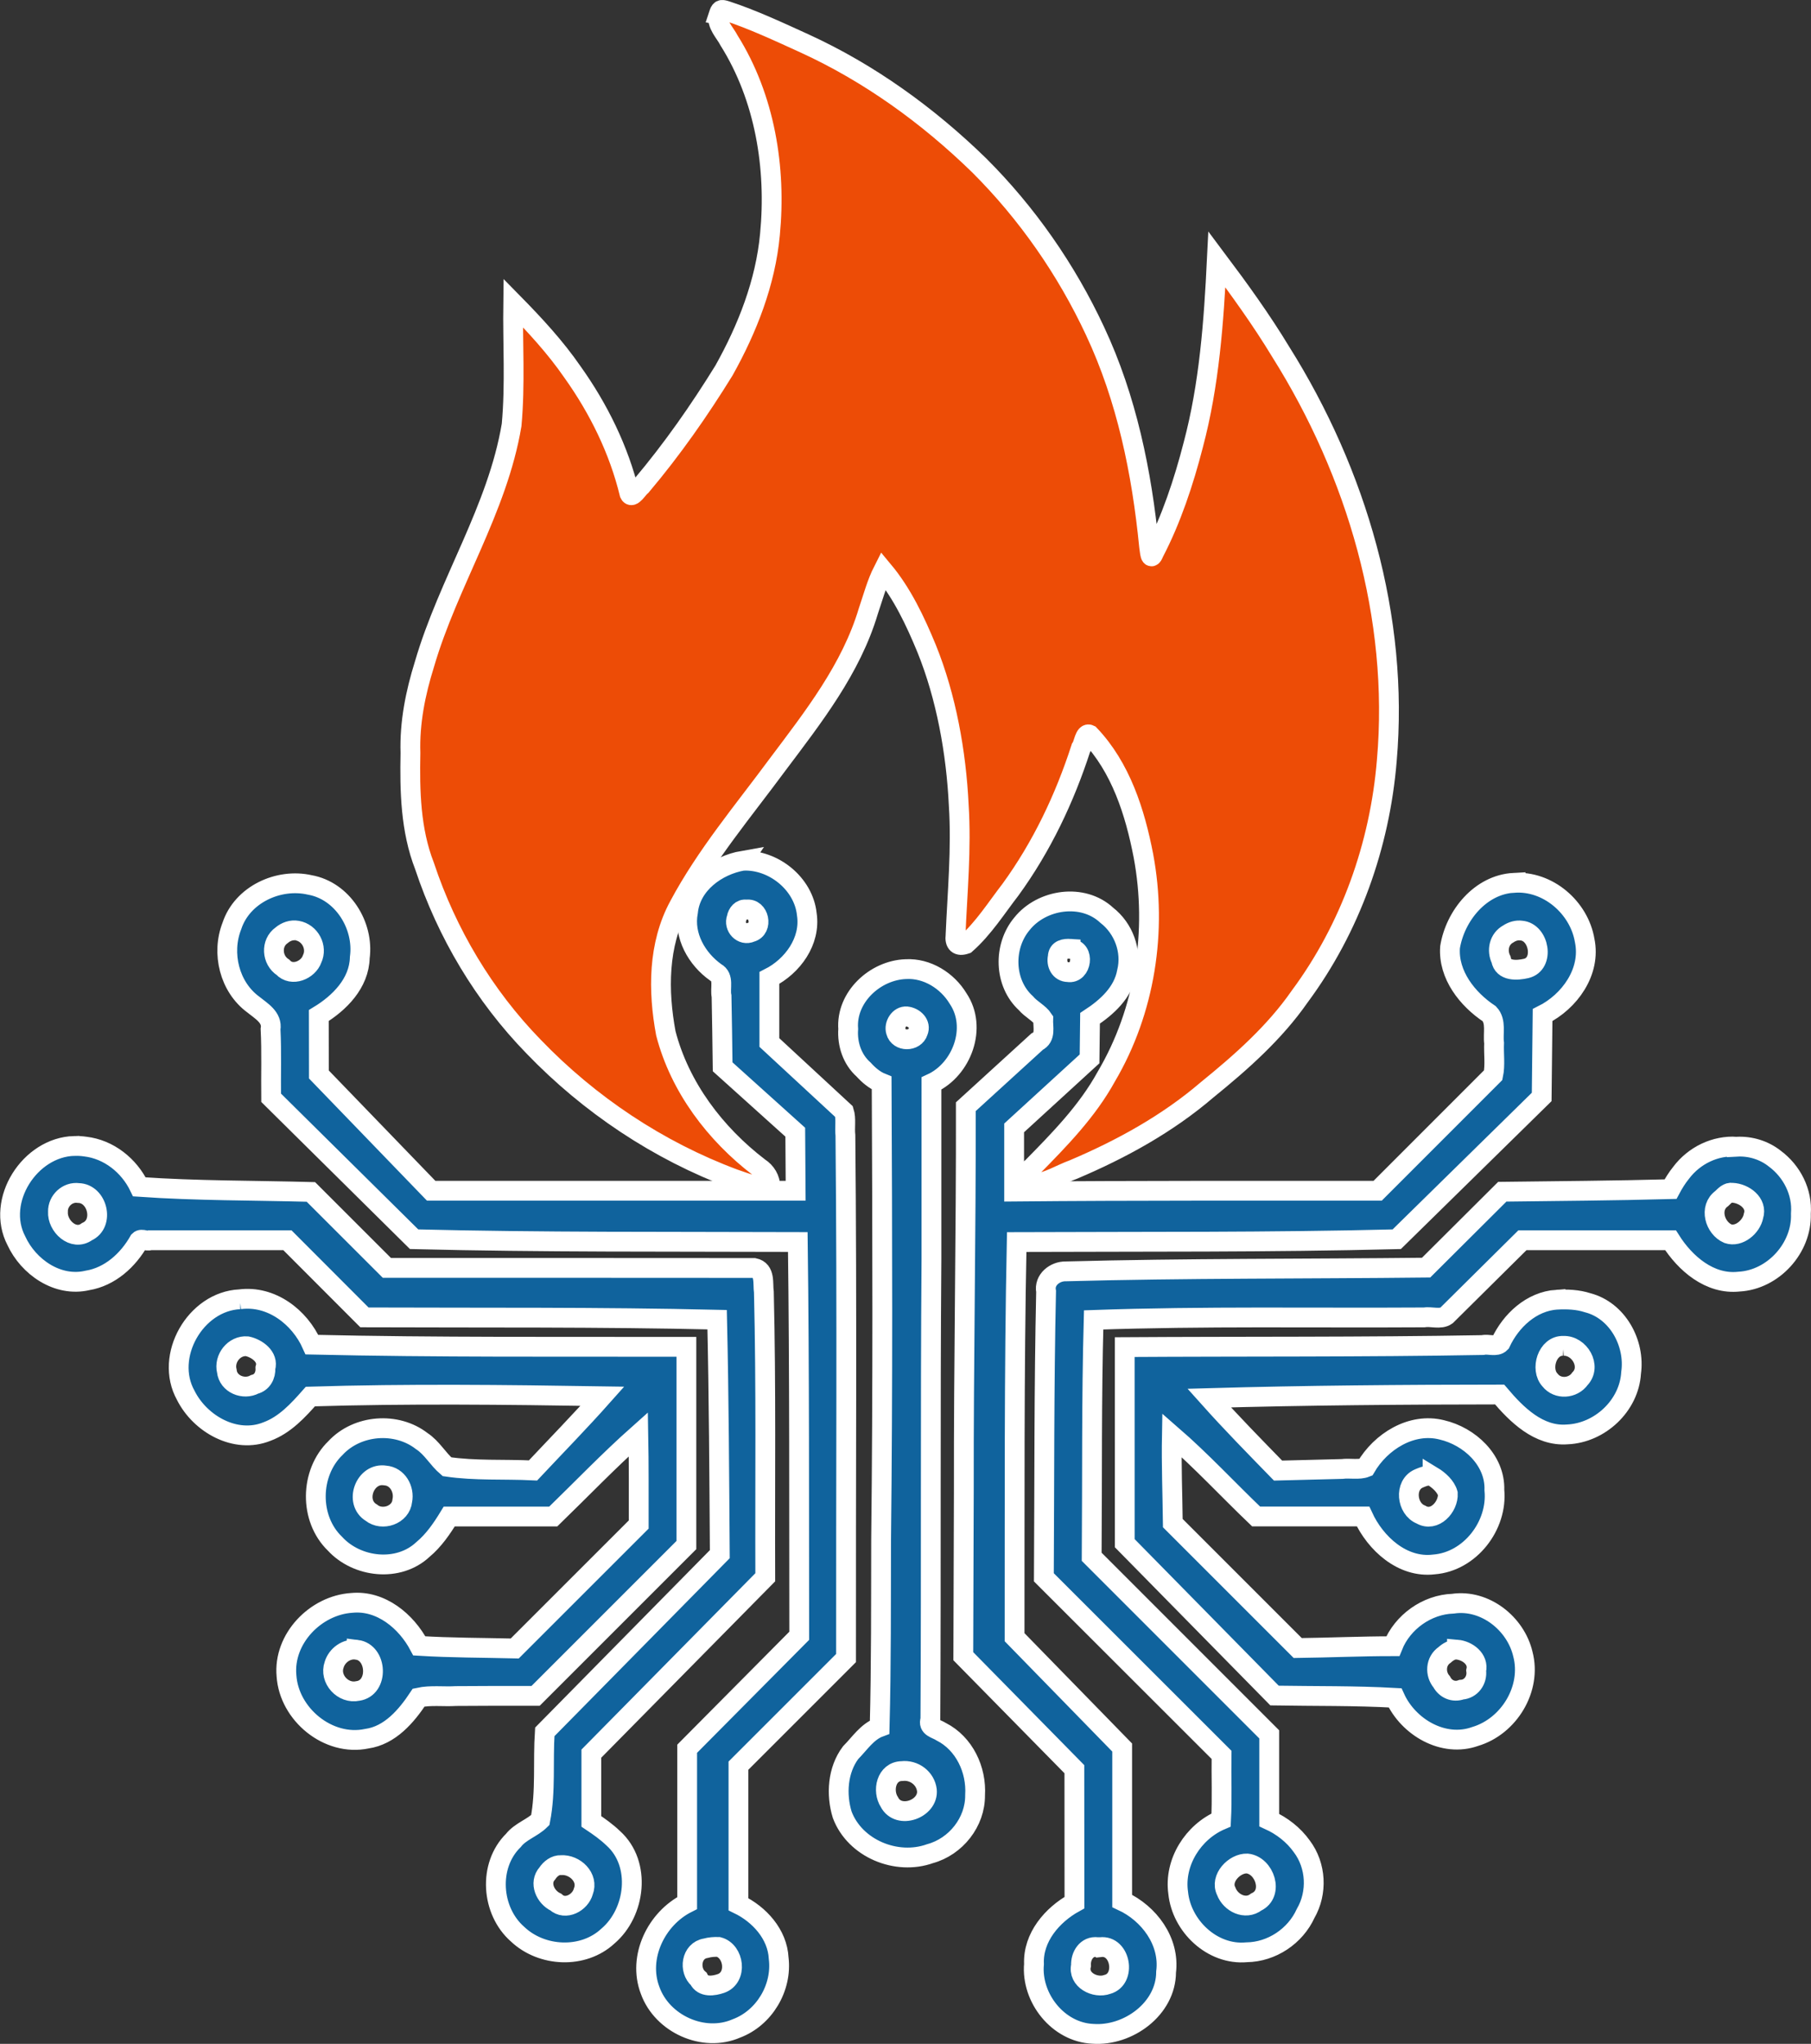<?xml version="1.0" encoding="UTF-8" standalone="no"?>
<!-- Created with Inkscape (http://www.inkscape.org/) -->

<svg
   width="137.185mm"
   height="154.79mm"
   viewBox="0 0 137.185 154.79"
   version="1.1"
   id="svg1"
   xmlns="http://www.w3.org/2000/svg"
   xmlns:svg="http://www.w3.org/2000/svg">
  <rect x="0" y="0" width="137.185" height="154.79" fill="#333333" stroke="none"/>
  <defs
     id="defs1" />
  <g
     id="layer1"
     transform="translate(-36.278,-65.602)">
    <g
       id="g119"
       transform="translate(-192.615,141.446)">
      <path
         id="path119"
         style="baseline-shift:baseline;display:inline;overflow:visible;fill:#10639d;stroke:#ffffff;stroke-width:1.5;stroke-dasharray:none;stroke-opacity:1;paint-order:normal;enable-background:accumulate;stop-color:#000000;stop-opacity:1"
         d="m 285.168,-10.66 c -1.964,0.343 -3.953,1.777 -4.159,3.888 -0.346,1.794 0.669,3.554 2.102,4.573 0.661,0.35 0.309,1.194 0.44,1.799 0.041,1.782 0.055,3.565 0.082,5.348 1.834,1.651 3.668,3.302 5.502,4.953 0.01,1.479 0.019,2.957 0.029,4.436 -9.203,-1e-6 -18.406,0 -27.609,0 -2.835,-2.936 -5.671,-5.871 -8.506,-8.807 -0.002,-1.488 -0.004,-2.975 -0.006,-4.463 1.566,-0.95 3.057,-2.442 3.104,-4.389 0.331,-2.43 -1.302,-5.064 -3.786,-5.503 -2.366,-0.54 -5.121,0.729 -5.902,3.106 -0.811,2.063 -0.194,4.619 1.619,5.952 0.595,0.486 1.465,0.964 1.31,1.868 0.086,1.73 0.022,3.462 0.043,5.193 3.608,3.573 7.22,7.142 10.83,10.713 9.687,0.242 19.377,0.176 29.066,0.211 0.128,9.94 0.093,19.882 0.109,29.822 -2.83,2.851 -5.659,5.704 -8.49,8.555 0,3.895 0,7.79 0,11.686 -2.337,1.171 -3.766,4.1 -2.805,6.615 0.909,2.532 4.045,3.964 6.534,2.881 2.111,-0.79 3.477,-3.083 3.203,-5.317 -0.092,-1.822 -1.467,-3.325 -3.047,-4.09 0,-3.498 0,-6.996 0,-10.494 2.716,-2.716 5.436,-5.43 8.15,-8.148 -0.017,-13.194 0.081,-26.389 -0.048,-39.582 -0.067,-0.591 0.069,-1.266 -0.103,-1.802 -1.885,-1.745 -3.772,-3.49 -5.657,-5.235 0,-1.629 0,-3.258 0,-4.887 1.755,-0.89 3.144,-2.784 2.837,-4.824 -0.241,-2.327 -2.541,-4.165 -4.843,-4.057 z m 58.404,1.674 c -2.54,0.134 -4.451,2.499 -4.837,4.879 -0.148,2.096 1.317,3.935 2.974,5.039 0.55,0.589 0.263,1.484 0.363,2.216 -0.036,0.803 0.095,1.681 -0.068,2.434 -2.917,2.918 -5.834,5.836 -8.752,8.754 -9.179,0.006 -18.358,-0.024 -27.537,0.061 0,-1.607 0,-3.215 0,-4.822 1.904,-1.742 3.809,-3.484 5.713,-5.227 0.015,-1.024 0.026,-2.048 0.037,-3.072 1.273,-0.834 2.514,-1.949 2.795,-3.52 0.388,-1.58 -0.252,-3.292 -1.529,-4.285 -1.814,-1.691 -4.921,-1.23 -6.423,0.649 -1.43,1.703 -1.376,4.484 0.297,6.011 0.379,0.456 1.014,0.754 1.312,1.211 -0.026,0.606 0.223,1.37 -0.461,1.701 -1.8,1.642 -3.602,3.282 -5.4,4.926 0.02,9.675 -0.169,19.35 -0.152,29.026 -0.013,4.197 -0.028,8.394 -0.04,12.591 2.805,2.852 5.609,5.705 8.414,8.557 0.002,3.368 0.004,6.736 0.006,10.104 -1.682,0.929 -3.153,2.631 -3.065,4.655 -0.225,2.573 1.833,5.172 4.467,5.283 2.655,0.191 5.534,-1.886 5.54,-4.682 0.293,-2.324 -1.29,-4.44 -3.327,-5.382 0,-3.873 0,-7.746 0,-11.619 -2.717,-2.785 -5.434,-5.57 -8.15,-8.355 0.014,-9.975 -0.044,-19.952 0.16,-29.926 9.596,-0.039 19.195,0.03 28.789,-0.213 3.659,-3.592 7.318,-7.184 10.979,-10.775 0.022,-2.067 0.046,-4.134 0.068,-6.201 2.049,-1.019 3.682,-3.291 3.188,-5.656 -0.421,-2.496 -2.792,-4.546 -5.361,-4.359 z m -58.141,2.029 c 0.97,-0.158 1.306,1.455 0.355,1.713 -0.671,0.31 -1.343,-0.411 -1.09,-1.078 0.061,-0.352 0.337,-0.712 0.734,-0.635 z m -34.023,1.592 c 0.966,0.162 1.55,1.26 1.129,2.144 -0.296,0.847 -1.534,1.369 -2.212,0.635 -0.843,-0.543 -0.939,-1.837 -0.096,-2.428 0.32,-0.272 0.759,-0.431 1.18,-0.351 z m 92.73,-0.002 c 1.362,0.112 1.785,2.537 0.361,2.867 -0.683,0.157 -1.746,0.231 -1.898,-0.672 -0.34,-0.694 -0.155,-1.561 0.545,-1.941 0.29,-0.194 0.643,-0.304 0.992,-0.254 z m -34.145,1.381 c 1.102,0.024 0.847,1.936 -0.191,1.764 -0.625,-0.008 -0.901,-0.611 -0.781,-1.154 0.014,-0.567 0.523,-0.64 0.972,-0.61 z m -12.479,1.537 c -2.324,0.076 -4.551,2.121 -4.369,4.533 -0.081,1.141 0.3,2.305 1.167,3.074 0.383,0.422 0.832,0.806 1.366,1.02 0.054,11.524 0.091,23.049 -0.041,34.572 -0.012,4.734 0.013,9.47 -0.111,14.203 -0.955,0.352 -1.508,1.247 -2.199,1.941 -0.988,1.317 -1.109,3.164 -0.635,4.701 0.964,2.564 4.121,3.856 6.658,2.944 1.949,-0.535 3.424,-2.39 3.406,-4.426 0.12,-1.92 -0.81,-3.918 -2.565,-4.808 -0.389,-0.253 -1.03,-0.317 -0.821,-0.923 0.065,-11.613 -0.01,-23.227 0.08,-34.839 0.005,-4.443 2.9e-4,-8.887 4.4e-4,-13.33 2.313,-1.059 3.494,-4.242 2.022,-6.429 -0.815,-1.356 -2.348,-2.319 -3.957,-2.233 z m 0.065,3.58 c 0.565,0.064 1.109,0.571 0.857,1.162 -0.235,0.759 -1.468,0.777 -1.676,-0.021 -0.161,-0.502 0.255,-1.197 0.818,-1.141 z m -63.07,9.812 c -3.355,0.088 -5.96,4.142 -4.378,7.178 0.916,1.989 3.133,3.531 5.376,3.008 1.72,-0.281 3.094,-1.537 3.926,-3.014 0.2,-0.2 0.573,0.088 0.832,-0.029 3.467,-6.21e-4 6.934,-0.001 10.4,-0.002 1.944,1.948 3.891,3.893 5.834,5.842 8.9,0.036 17.844,-0.036 26.717,0.174 0.135,5.915 0.161,11.839 0.203,17.758 -4.419,4.486 -8.838,8.973 -13.258,13.459 -0.149,2.222 0.087,4.493 -0.34,6.68 -0.605,0.601 -1.497,0.851 -2.041,1.543 -1.932,1.904 -1.686,5.343 0.321,7.099 1.829,1.734 4.97,1.89 6.845,0.141 2.095,-1.784 2.547,-5.467 0.41,-7.396 -0.507,-0.489 -1.083,-0.897 -1.668,-1.287 0,-1.71 0,-3.421 0,-5.131 4.391,-4.452 8.782,-8.905 13.174,-13.357 -0.025,-7.197 0.07,-14.399 -0.105,-21.594 -0.095,-0.642 0.134,-1.654 -0.738,-1.83 -9.268,-0.014 -18.546,-0.002 -27.818,-0.006 -1.919,-1.918 -3.839,-3.836 -5.758,-5.754 -4.329,-0.116 -8.695,-0.083 -12.992,-0.383 -0.771,-1.608 -2.306,-2.844 -4.1,-3.052 -0.278,-0.042 -0.561,-0.053 -0.841,-0.045 z m 125.945,0.055 c -1.635,-0.114 -3.231,0.67 -4.211,1.971 -0.312,0.386 -0.574,0.809 -0.807,1.246 -4.247,0.114 -8.496,0.142 -12.744,0.195 -1.923,1.917 -3.848,3.832 -5.771,5.748 -9.098,0.1 -18.2,0.04 -27.295,0.283 -0.82,-0.018 -1.664,0.644 -1.491,1.524 -0.162,7.214 -0.124,14.431 -0.168,21.646 4.486,4.483 8.973,8.965 13.459,13.447 -0.024,1.636 0.048,3.332 -0.035,4.932 -2.114,0.9 -3.575,3.201 -3.25,5.514 0.251,2.519 2.587,4.743 5.18,4.505 1.903,-0.023 3.69,-1.216 4.476,-2.945 0.908,-1.571 0.804,-3.628 -0.294,-5.08 -0.621,-0.871 -1.495,-1.547 -2.465,-1.989 0,-2.163 0,-4.327 0,-6.49 -4.481,-4.485 -8.966,-8.966 -13.449,-13.449 0.045,-5.98 -0.016,-11.961 0.148,-17.939 8.328,-0.294 16.676,-0.138 25.012,-0.19 0.554,-0.091 1.259,0.183 1.715,-0.142 1.918,-1.9 3.835,-3.8 5.753,-5.7 3.74,0 7.48,0 11.221,0 1.105,1.755 2.976,3.376 5.186,3.133 2.594,-0.142 4.779,-2.551 4.688,-5.147 0.128,-1.628 -0.681,-3.21 -1.979,-4.17 -0.805,-0.641 -1.854,-0.96 -2.879,-0.902 z m -0.334,3.49 c 0.879,0.037 1.917,0.777 1.6,1.76 -0.152,0.815 -1.098,1.626 -1.934,1.34 -0.999,-0.427 -1.447,-1.971 -0.466,-2.665 0.218,-0.208 0.466,-0.496 0.8,-0.435 z m -125.283,0.02 c 1.441,0.032 1.999,2.32 0.64,2.928 -1.024,0.744 -2.262,-0.437 -2.194,-1.514 -0.022,-0.824 0.725,-1.529 1.554,-1.414 z m 12.223,8.047 c -3.364,0.153 -5.744,4.313 -4.097,7.273 1.083,2.166 3.771,3.701 6.15,2.745 1.355,-0.5 2.36,-1.595 3.291,-2.652 7.366,-0.226 14.778,-0.138 22.119,-0.023 -1.688,1.898 -3.496,3.748 -5.254,5.619 -2.182,-0.106 -4.381,0.036 -6.518,-0.281 -0.692,-0.587 -1.132,-1.433 -1.91,-1.941 -1.911,-1.483 -4.878,-1.254 -6.53,0.52 -1.956,1.888 -2.016,5.348 -0.045,7.251 1.668,1.819 4.808,2.18 6.664,0.438 0.826,-0.689 1.439,-1.588 1.994,-2.499 2.627,0 5.254,0 7.881,0 2.143,-2.08 4.211,-4.239 6.443,-6.225 0.042,2.277 0.026,4.555 0.029,6.832 -3.131,3.13 -6.262,6.259 -9.393,9.389 -2.407,-0.058 -4.848,-0.05 -7.227,-0.197 -0.98,-1.861 -2.904,-3.472 -5.117,-3.256 -2.742,0.176 -5.203,2.715 -4.945,5.52 0.189,2.916 3.162,5.376 6.076,4.767 1.77,-0.25 3.009,-1.713 3.938,-3.115 0.914,-0.199 1.897,-0.057 2.837,-0.117 2.007,-0.019 4.013,-0.014 6.02,-0.014 3.809,-3.805 7.616,-7.612 11.422,-11.42 10e-6,-5.005 0,-10.009 0,-15.014 -9.455,-0.016 -18.912,0.052 -28.365,-0.164 -0.933,-2.099 -3.083,-3.747 -5.465,-3.436 z m 99.764,0.027 c -1.928,0.131 -3.484,1.591 -4.268,3.279 -0.32,0.333 -0.921,0.055 -1.349,0.161 -9.037,0.162 -18.077,0.097 -27.115,0.155 4.9e-4,4.95 0.001,9.9 0.002,14.85 3.782,3.846 7.565,7.692 11.346,11.539 3.043,0.052 6.089,0.003 9.129,0.174 1.007,2.216 3.663,3.787 6.07,2.924 2.559,-0.761 4.303,-3.621 3.613,-6.238 -0.542,-2.319 -2.875,-4.17 -5.296,-3.817 -1.973,0.065 -3.827,1.391 -4.558,3.22 -2.394,-6.14e-4 -4.801,0.108 -7.201,0.139 -3.154,-3.154 -6.309,-6.307 -9.463,-9.461 -0.026,-2.221 -0.113,-4.441 -0.072,-6.662 2.234,1.939 4.246,4.117 6.383,6.16 2.7,0 5.4,0 8.1,0 0.935,2.038 2.982,3.922 5.369,3.632 2.736,-0.209 4.841,-2.948 4.579,-5.634 0.075,-2.272 -1.891,-4.072 -3.981,-4.558 -2.301,-0.581 -4.632,0.892 -5.766,2.844 -0.508,0.202 -1.213,0.041 -1.794,0.118 -1.615,0.041 -3.231,0.082 -4.846,0.122 -1.761,-1.809 -3.531,-3.61 -5.215,-5.492 7.331,-0.208 14.665,-0.264 21.998,-0.27 1.287,1.521 2.963,3.192 5.127,3.022 2.466,-0.103 4.689,-2.174 4.834,-4.664 0.315,-2.242 -1.022,-4.719 -3.289,-5.307 -0.753,-0.245 -1.552,-0.274 -2.337,-0.234 z m 0.492,3.5 c 1.218,-0.053 2.166,1.549 1.26,2.492 -0.526,0.747 -1.692,0.834 -2.267,0.098 -0.765,-0.813 -0.211,-2.638 1.008,-2.59 z m -99.701,0.031 c 0.735,0.153 1.637,0.793 1.384,1.645 0.03,0.563 -0.246,1.093 -0.814,1.238 -0.832,0.449 -2.006,-0.016 -2.11,-1.005 -0.235,-0.943 0.548,-1.958 1.54,-1.878 z m 10.459,9.787 c 0.934,0.067 1.469,1.047 1.293,1.906 -0.101,1.089 -1.522,1.569 -2.342,0.912 -1.334,-0.796 -0.486,-3.07 1.049,-2.818 z m 79.336,0.062 c 0.486,0.295 1.006,0.763 1.158,1.307 0.051,1.01 -1.013,2.191 -2.039,1.59 -1.085,-0.43 -1.286,-2.241 -0.158,-2.732 0.316,-0.134 0.701,-0.296 1.039,-0.164 z m -81.496,13.135 c 1.561,0.187 1.693,2.899 0.083,3.122 -1.114,0.246 -2.177,-0.904 -1.792,-1.991 0.216,-0.716 0.953,-1.249 1.709,-1.131 z m 83.346,-0.01 c 0.789,0.068 1.664,0.715 1.455,1.596 0.096,0.713 -0.389,1.397 -1.121,1.439 -0.593,0.22 -1.199,-0.043 -1.488,-0.588 -0.525,-0.614 -0.47,-1.577 0.215,-2.045 0.257,-0.231 0.581,-0.43 0.939,-0.402 z m -42.047,9.199 c 0.912,-0.109 1.778,0.53 1.892,1.444 0.144,1.424 -2.145,2.257 -2.839,0.905 -0.559,-0.853 -0.243,-2.33 0.947,-2.349 z m 26.154,7 c 1.33,0.138 2.043,2.284 0.689,2.915 -0.822,0.634 -1.949,0.07 -2.276,-0.817 -0.493,-0.969 0.624,-2.133 1.587,-2.098 z m -51.973,0.123 c 1.037,-0.068 2.102,0.93 1.685,1.995 -0.231,0.849 -1.358,1.465 -2.087,0.803 -0.785,-0.371 -1.29,-1.451 -0.637,-2.175 0.227,-0.342 0.608,-0.649 1.039,-0.623 z m 11.93,6.195 c 1.189,0.322 1.445,2.316 0.193,2.764 -0.563,0.197 -1.383,0.321 -1.697,-0.34 -0.774,-0.659 -0.566,-2.151 0.526,-2.322 0.324,-0.091 0.651,-0.114 0.978,-0.102 z m 28.928,0.016 c 1.537,-0.182 1.983,2.431 0.521,2.822 -0.918,0.334 -2.247,-0.336 -1.992,-1.434 -0.041,-0.72 0.427,-1.496 1.236,-1.389 0.078,0 0.156,0 0.234,0 z" />
      <path
         id="path70-7"
         style="fill:#ed4c06;fill-opacity:1;fill-rule:nonzero;stroke:#ffffff;stroke-width:1.5;stroke-dasharray:none;stroke-opacity:1"
         d="m 283.326,-74.721 c -0.194,0.712 0.488,1.342 0.797,1.948 2.717,4.333 3.581,9.649 3.095,14.688 -0.34,3.644 -1.708,7.127 -3.483,10.299 -1.874,3.035 -3.92,5.963 -6.25,8.727 -0.255,0.185 -0.717,1.018 -0.904,0.612 -0.806,-3.325 -2.339,-6.442 -4.322,-9.222 -1.308,-1.899 -2.88,-3.591 -4.492,-5.232 -0.041,3.078 0.162,6.169 -0.119,9.238 -1.073,6.415 -4.801,11.935 -6.602,18.122 -0.681,2.173 -1.134,4.429 -1.061,6.715 -0.058,2.885 0.004,5.842 1.066,8.568 1.695,5.1 4.508,9.824 8.262,13.677 4.229,4.397 9.442,7.877 15.16,10.011 0.902,0.31 1.812,0.678 2.784,0.634 -0.025,-0.632 -0.326,-1.152 -0.857,-1.492 -3.322,-2.535 -6.015,-6.081 -7.07,-10.162 -0.596,-3.211 -0.599,-6.704 0.994,-9.647 2.052,-3.847 4.885,-7.198 7.464,-10.692 2.706,-3.603 5.576,-7.252 6.883,-11.638 0.352,-1.03 0.63,-2.094 1.124,-3.068 1.448,1.736 2.428,3.824 3.287,5.902 1.493,3.687 2.242,7.879 2.436,11.856 0.211,3.322 -0.1,6.557 -0.243,9.869 -0.078,0.611 0.195,0.871 0.78,0.66 1.337,-1.179 2.304,-2.722 3.389,-4.127 2.359,-3.245 4.099,-6.904 5.33,-10.713 0.199,-0.244 0.279,-1.205 0.657,-1.018 2.363,2.476 3.442,5.88 4.077,9.173 1.063,5.677 0.132,11.734 -2.812,16.725 -1.441,2.62 -3.544,4.767 -5.623,6.881 -0.477,0.318 -0.556,1.2 0.136,1.247 1.056,-0.112 2.004,-0.733 2.996,-1.092 3.628,-1.539 7.122,-3.458 10.124,-6.032 2.586,-2.098 5.112,-4.328 7.024,-7.079 3.836,-5.175 6.065,-11.452 6.591,-17.857 0.948,-10.843 -2.275,-21.792 -8.027,-30.944 -1.473,-2.434 -3.14,-4.741 -4.846,-7.015 -0.232,4.722 -0.569,9.472 -1.79,14.059 -0.722,2.807 -1.671,5.656 -2.977,8.156 -0.281,0.716 -0.305,-0.124 -0.368,-0.495 -0.552,-5.593 -1.694,-11.189 -4.096,-16.302 -2.168,-4.644 -5.147,-8.924 -8.777,-12.543 -3.873,-3.773 -8.316,-6.985 -13.243,-9.239 -1.942,-0.882 -3.884,-1.798 -5.911,-2.463 -0.41,-0.129 -0.45,-0.103 -0.584,0.305 z" />
    </g>
  </g>
</svg>
